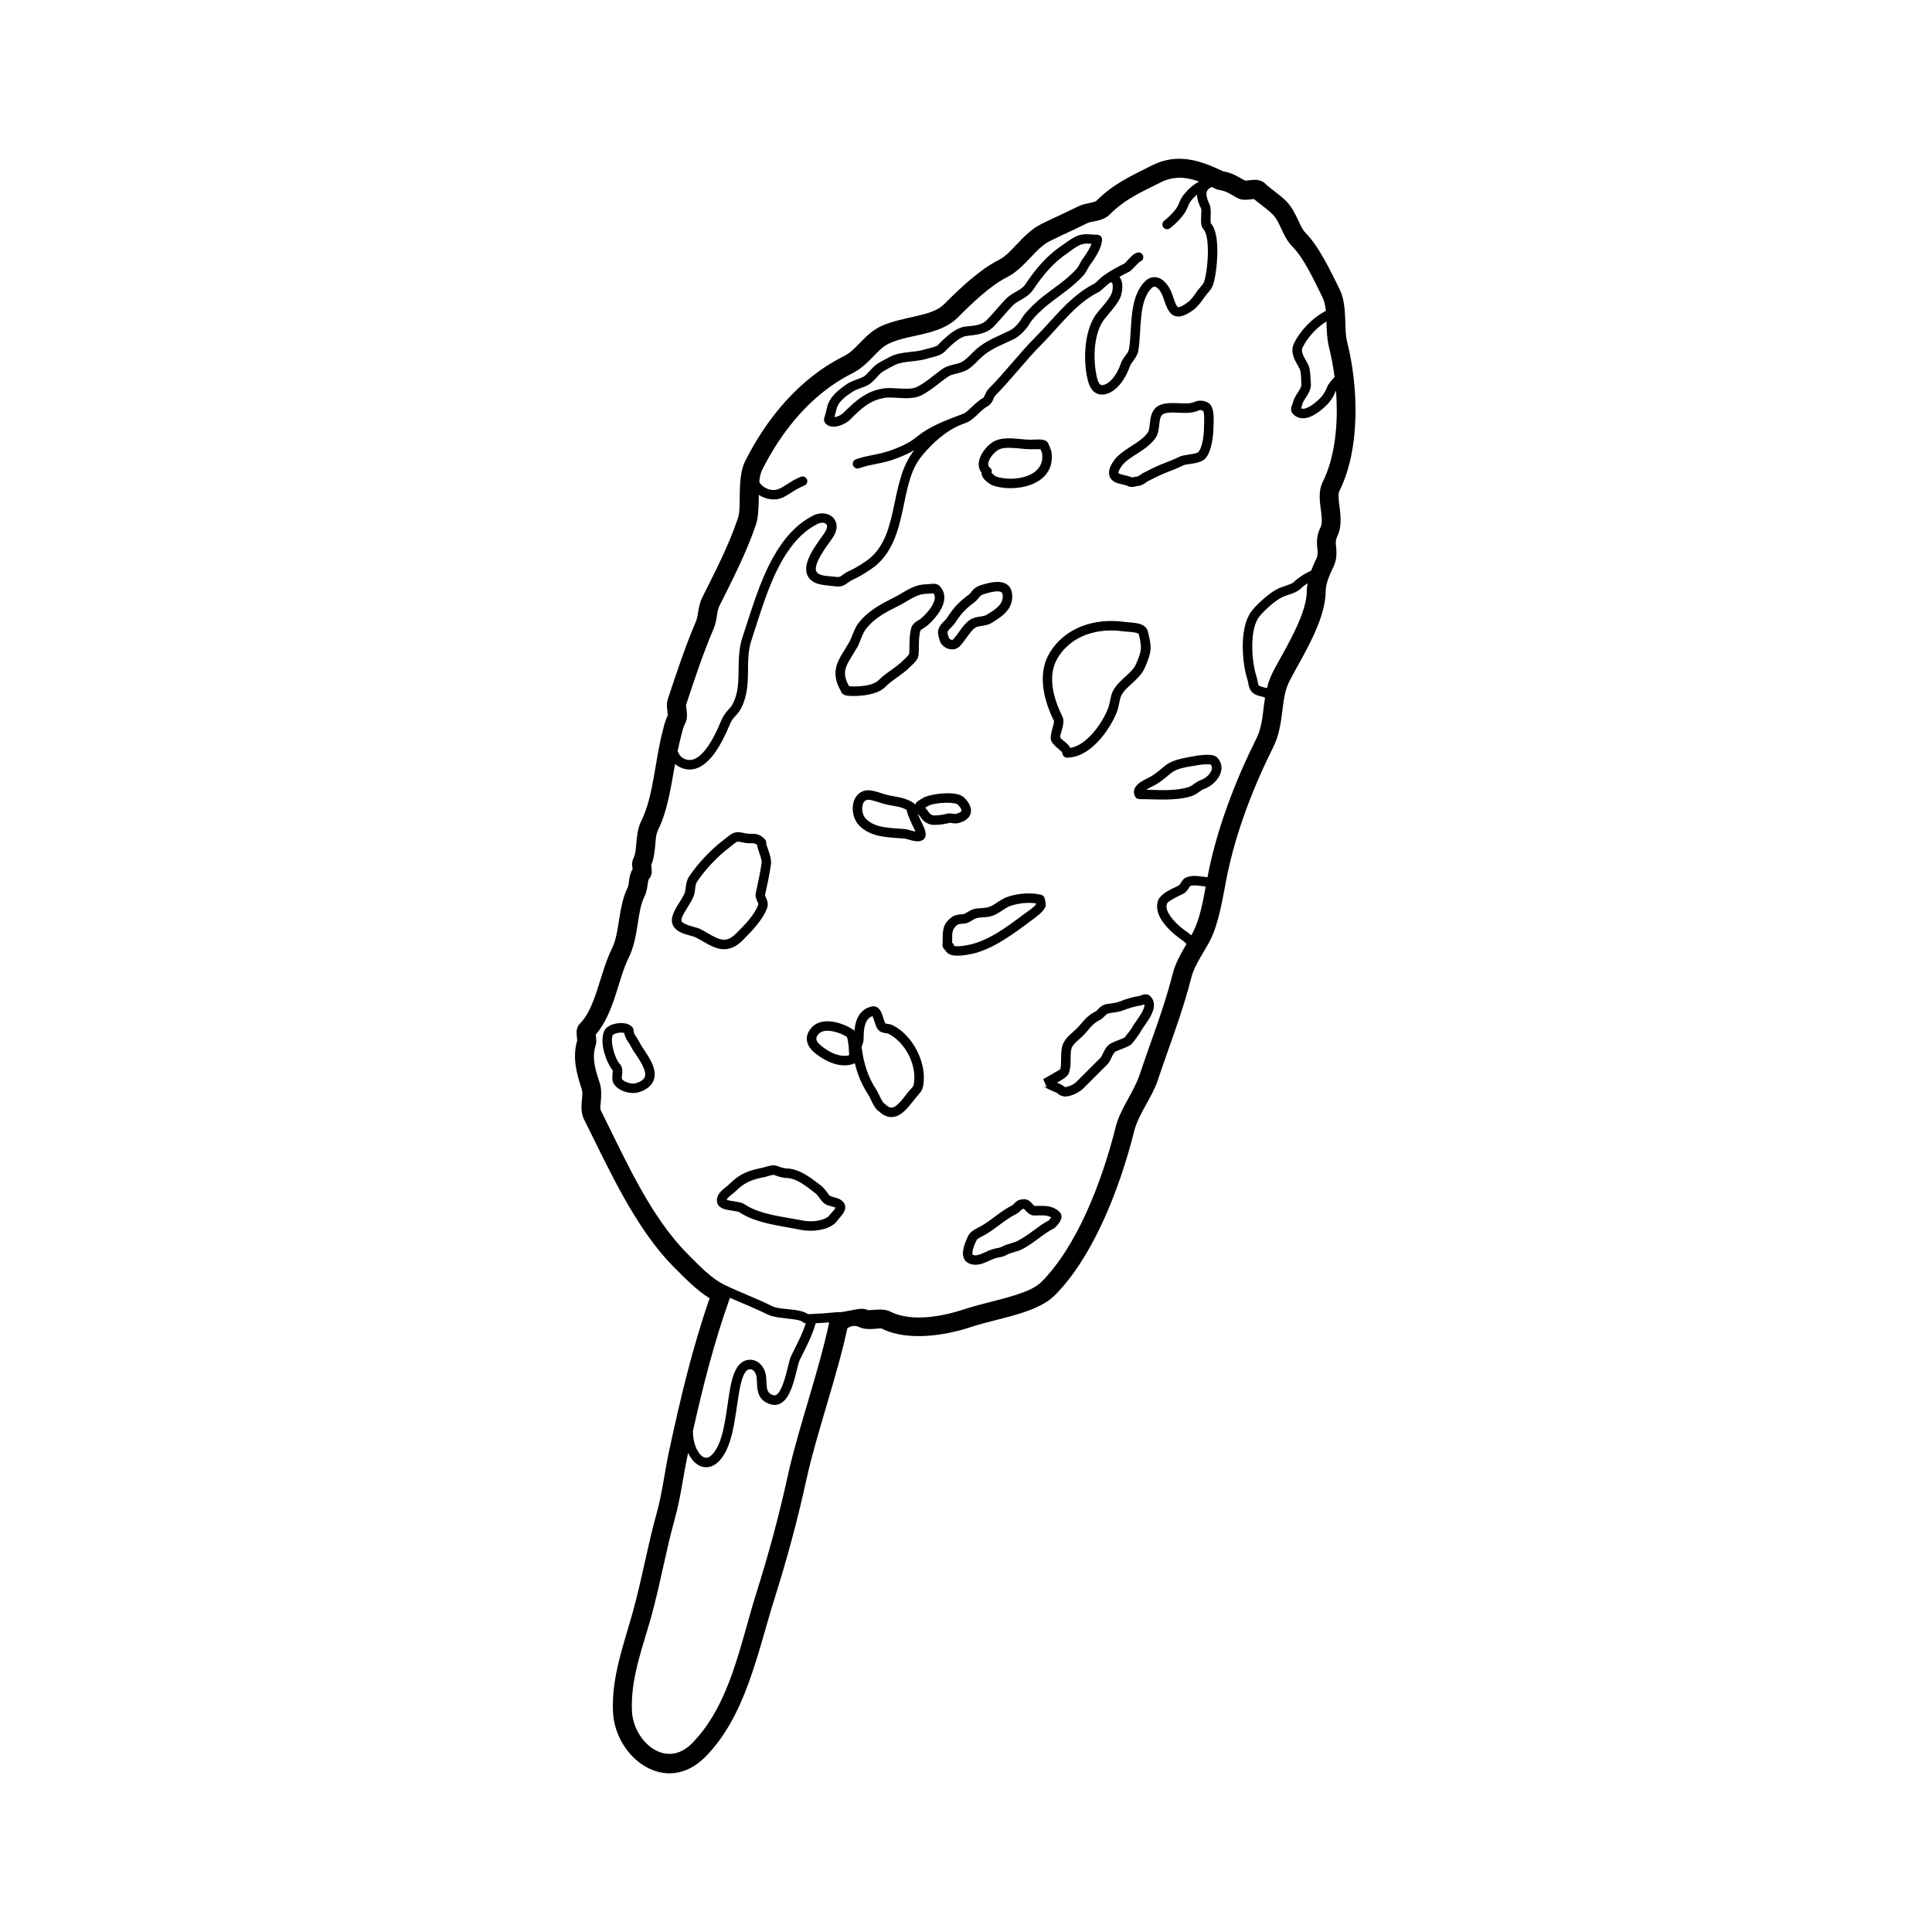 <?xml version="1.0" encoding="UTF-8"?>
<!-- Uploaded to: SVG Repo, www.svgrepo.com, Generator: SVG Repo Mixer Tools -->
<svg fill="#000000" width="800px" height="800px" version="1.1" viewBox="144 144 512 512" xmlns="http://www.w3.org/2000/svg">
 <path d="m319.77 337.15c-2.258 8.281-2.504 17.77-5.836 24.434-0.871 1.742-1.117 3.793-1.301 5.863-0.125 1.426-0.191 2.863-0.789 4.066-0.211 0.422-0.359 1.008-0.328 1.707 0.012 0.266 0.074 0.754 0.133 1.109-0.402 0.66-0.672 1.445-0.832 2.309-0.172 0.883-0.141 1.914-0.539 2.715-1.25 2.492-1.758 5.551-2.254 8.676-0.406 2.602-0.797 5.254-1.93 7.523-1.543 3.078-2.602 7.078-3.883 10.941-1.113 3.356-2.363 6.613-4.527 8.781-0.398 0.398-0.754 1.008-0.863 1.859-0.074 0.613 0.098 2.156 0.152 2.59-1.355 4.453-0.133 8.934 1.148 12.762 0.422 1.27 0.082 2.68 0.004 3.969-0.09 1.535 0.039 2.973 0.656 4.195 6.84 13.688 13.629 28.965 23.988 39.324 3.023 3.027 5.961 6.035 9.285 8.086-4.676 13.512-7.727 26.527-10.758 40.578-1.18 5.481-1.777 11.027-3.289 16.438-2.438 8.715-3.934 17.695-6.367 26.355-2.41 8.57-5.598 17.129-5.195 26.191 0.539 12.137 13.996 22.488 24.453 11.984 10.66-10.707 13.855-27.574 18.223-41.508 3.523-11.23 6.141-20.863 8.68-32.398 2.59-11.75 8.082-27.148 10.766-39.734 0.621-0.332 1.215-0.625 1.754-0.586 0.469 0.039 0.883 0.074 1.176 0.223 1.102 0.551 2.41 0.672 3.769 0.586 0.523-0.035 1.055-0.09 1.57-0.117 0.332-0.016 0.66-0.082 0.926 0.055 6.902 3.445 17.023 1.719 23.348-0.387 4.203-1.402 9.559-2.43 14.082-3.934 3.438-1.145 6.414-2.594 8.328-4.516 9.75-9.742 16.988-27.281 21.043-43.492 1.148-4.602 4.731-8.941 6.219-13.402 2.984-8.957 6.609-18.055 8.938-27.355 0.848-3.391 3.562-6.992 5.031-9.934 2.359-4.719 3.305-11.375 4.398-16.832 2.352-11.758 7.039-23.805 12.324-34.375 1.496-2.992 1.953-6.238 2.359-9.48 0.332-2.672 0.613-5.344 1.824-7.766 1.77-3.535 4.828-8.457 6.992-13.469 1.578-3.641 2.676-7.344 2.676-10.652l0.004-0.039c0.016-1.691 0.992-4.152 1.91-5.992 0.906-1.809 1.004-3.293 0.918-4.734-0.07-1.184-0.453-2.316 0.332-3.879 1.023-2.047 0.871-4.75 0.523-7.43-0.125-0.973-0.262-1.945-0.273-2.84-0.012-0.555 0.004-1.074 0.215-1.5 5.551-11.105 5.078-27.398 2.074-39.418-0.504-2.012-0.457-4.266-0.539-6.469-0.105-2.75-0.398-5.43-1.535-7.703-2.387-4.781-5.43-11.266-8.949-14.785-0.867-0.867-1.395-2.156-2-3.438-0.863-1.828-1.805-3.664-3.184-5.039-1.727-1.734-4.262-3.324-5.648-4.711-0.469-0.469-1.496-0.969-2.891-0.891-0.613 0.031-1.789 0.168-2.258 0.223-2.344-1.215-3.117-1.961-5.926-2.5-5.992-2.867-12.051-4.953-18.781-1.562-5.926 2.984-10.219 4.871-14.848 9.48-0.117 0.039-0.855 0.293-1.309 0.395-1.223 0.266-2.481 0.523-3.289 0.934-3.168 1.582-7.18 3.371-9.945 4.75-2.457 1.23-4.504 3.285-6.465 5.352-1.547 1.629-3.008 3.281-4.777 4.16-4.914 2.457-10.148 7.371-14.488 11.715-1.773 1.777-4.43 2.469-7.176 3.113-3.422 0.805-7.004 1.449-9.895 2.902-2.074 1.031-3.691 2.656-5.324 4.332-1.238 1.273-2.484 2.594-4.188 3.445-12.062 6.031-20.66 16.848-26.199 27.93-1.066 2.137-1.316 5.285-1.371 8.449-0.039 2.465 0.051 4.934-0.5 6.578-2.387 7.168-6.188 14.48-9.375 20.852-0.676 1.359-0.934 2.644-1.145 3.945-0.141 0.867-0.246 1.75-0.645 2.676-2.887 6.742-5.195 13.824-7.426 20.516-0.266 0.805-0.266 1.824-0.109 2.875 0.059 0.395 0.137 1.094 0.156 1.301-0.508 1.062-0.934 2.277-1.219 3.543-0.004 0.031-0.012 0.055-0.016 0.086zm43.957 157.29c-1.043 0.098-1.953 0.172-2.602 0.172-0.191 0-0.543 0.023-0.957 0.055-0.875 3.16-2.383 6.031-4.242 9.777-0.359 0.719-0.68 2.383-1.145 4.18-0.535 2.047-1.234 4.238-2.223 5.672-1.137 1.656-2.637 2.445-4.519 1.809-2.484-0.836-3.148-2.508-3.352-4.383-0.082-0.719-0.074-1.477-0.125-2.195-0.039-0.527-0.098-1.039-0.312-1.473-0.238-0.473-0.621-1.168-1.426-1.188-0.727-0.016-1.184 0.488-1.578 1.215-0.594 1.102-0.977 2.672-1.305 4.465-0.648 3.527-1.047 7.875-1.996 11.621-0.68 2.695-1.656 5.09-3.125 6.758-1.012 1.148-2.086 1.715-3.102 1.863-1.098 0.168-2.172-0.133-3.133-0.84-0.855-0.629-1.629-1.633-2.227-2.902l-0.141 0.648c-1.199 5.582-1.824 11.227-3.367 16.738-2.438 8.715-3.934 17.699-6.367 26.363-2.266 8.062-5.394 16.082-5.012 24.602 0.352 8.051 8.918 15.625 15.855 8.656 10.098-10.141 12.844-26.254 16.984-39.457 3.477-11.078 6.062-20.59 8.57-31.977 2.613-11.871 8.203-27.473 10.848-40.113zm-26.289-6.508c-4.223 11.871-7.117 23.281-9.805 35.32 0.004 2.465 0.68 4.629 1.738 5.961 0.488 0.621 1.047 1.059 1.676 1.098 0.625 0.047 1.25-0.328 1.891-1.055 1.449-1.648 2.262-4.172 2.856-6.922 0.973-4.504 1.32-9.609 2.309-13.059 0.902-3.144 2.465-4.984 4.793-4.926 1.914 0.051 3.039 1.441 3.606 2.57 0.539 1.066 0.574 2.414 0.641 3.754 0.055 1.234 0.105 2.508 1.703 3.047 0.516 0.172 0.926-0.023 1.273-0.387 0.379-0.398 0.691-0.945 0.977-1.566 1.316-2.875 1.918-7.129 2.574-8.445 1.637-3.301 3.008-5.875 3.863-8.625-0.473-0.09-0.797-0.293-0.957-0.457-0.16-0.156-0.43-0.23-0.746-0.316-0.504-0.145-1.113-0.242-1.762-0.324-2.297-0.297-5.062-0.457-6.57-1.215-3.246-1.617-6.664-2.949-10.062-4.453zm127.7-294.38c-0.598 0.246-0.988 0.574-1.211 0.984-0.277 0.516-0.238 1.102-0.117 1.656 0.156 0.742 0.48 1.438 0.742 1.965 0.336 0.676 0.336 2.035 0.273 3.352-0.031 0.578 0.02 1.438 0.031 1.621 0.797 0.875 1.344 2.434 1.582 4.332 0.508 4.019-0.18 9.656-0.953 11.977-0.246 0.742-0.691 1.375-1.203 1.98-0.371 0.441-0.785 0.871-1.102 1.344-0.797 1.195-1.719 2.457-2.887 3.336-2.137 1.602-3.613 1.953-4.629 1.727-0.789-0.18-1.43-0.664-1.953-1.473-0.523-0.812-0.938-2.019-1.422-3.461-0.359-1.082-0.957-2.133-1.703-2.676-0.215-0.156-0.438-0.277-0.676-0.266-0.246 0.016-0.473 0.168-0.719 0.406-1.828 1.828-2.43 4.586-2.746 7.445-0.352 3.199-0.316 6.539-0.797 9.184-0.176 0.953-0.684 1.773-1.246 2.551-0.371 0.508-0.785 0.984-0.961 1.512-0.91 2.727-3.055 6.309-5.984 7.285-1.008 0.332-1.832 0.297-2.508 0.066-1.008-0.352-1.738-1.184-2.223-2.293-0.402-0.926-0.629-2.066-0.801-3.082-0.848-5.066-0.324-12.156 2.852-16.125 1.379-1.727 2.84-3.152 3.75-4.961 0.246-0.492 0.441-1.523 0.348-2.383-0.02-0.18-0.055-0.359-0.117-0.508-0.023-0.07-0.039-0.145-0.102-0.176-0.156-0.074-0.301-0.02-0.449 0.047-0.055 0.031-0.109 0.059-0.168 0.09-0.02 0.016-0.039 0.031-0.066 0.039-0.16 0.105-0.316 0.23-0.473 0.363-0.875 0.746-1.723 1.676-2.473 2.055-6.074 3.039-10.5 9.297-14.809 13.598-4.516 4.516-8.195 9.496-12.535 13.836-0.09 0.09-0.145 0.23-0.211 0.379-0.141 0.309-0.277 0.645-0.438 0.961-0.332 0.637-0.781 1.176-1.406 1.492-1.012 0.504-2.039 1.656-3.09 2.606-0.891 0.805-1.805 1.48-2.68 1.777-0.379 0.137-0.742 0.273-1.094 0.402-4.144 1.676-7.559 4.812-10.461 8.293-3.133 3.758-3.934 9.039-5.039 14.207-1.211 5.664-2.75 11.191-7.231 14.918-1.078 0.902-3.984 2.785-5.914 3.641-0.84 0.371-1.352 0.828-1.84 1.148-0.781 0.52-1.531 0.832-2.719 0.68-1.98-0.246-4.293-0.332-5.594-0.988-2.57-1.285-2.769-3.656-1.742-6.289 1.16-2.961 4.016-6.266 4.637-7.508 0.352-0.699 0.434-1.254 0.156-1.629-0.453-0.598-1.461-0.59-2.359-0.141-4.066 2.031-7.07 5.621-9.453 9.824-3.734 6.566-5.945 14.629-8.07 21.008-0.957 2.863-0.871 5.742-0.91 8.586-0.047 3.16-0.238 6.277-1.754 9.305-0.395 0.789-0.863 1.367-1.355 1.918-0.559 0.629-1.164 1.223-1.637 2.332-0.797 1.859-2.781 6.664-5.578 9.547-2.195 2.254-4.856 3.371-7.82 1.895-0.438-0.223-0.828-0.484-1.18-0.785-1.129 6.262-2.047 12.52-4.465 17.359-0.598 1.195-0.66 2.629-0.785 4.051-0.168 1.867-0.383 3.734-1.066 5.367 0.066 0.508 0.195 1.637 0.125 2.098-0.109 0.691-0.402 1.23-0.781 1.629-0.02 0.059-0.102 0.297-0.133 0.438-0.086 0.383-0.137 0.789-0.195 1.199-0.156 1.047-0.371 2.098-0.82 2.988-1.031 2.066-1.371 4.621-1.777 7.211-0.488 3.113-1.043 6.273-2.402 8.988-1.441 2.887-2.402 6.656-3.606 10.277-1.258 3.805-2.801 7.445-5.117 10.086 0.039 0.367 0.102 0.883 0.121 1.18 0.059 0.707-0.02 1.285-0.141 1.641-1.152 3.457 0.055 6.926 1.047 9.906 0.539 1.629 0.449 3.406 0.309 5.106-0.07 0.875-0.266 1.723 0.074 2.402 6.606 13.211 13.047 28.016 23.043 38.012 3.133 3.133 6.109 6.359 9.719 8.102l0.059 0.031c0.086 0.035 0.168 0.07 0.242 0.117 4.109 1.961 8.328 3.496 12.273 5.473 1.32 0.66 3.754 0.711 5.762 0.969 1.57 0.195 2.922 0.562 3.699 1.129 0.176 0.004 0.559 0.016 0.852 0.004l0.211-0.016c0.805-0.039 1.648-0.125 1.98-0.125 1.109 0 3.027-0.242 5.019-0.395 0.16-0.016 0.316 0.004 0.465 0.051 2.82-0.328 5.656-1.395 7.141-0.656 0.289 0.145 0.637 0.09 0.984 0.074 0.516-0.02 1.043-0.082 1.559-0.109 1.359-0.09 2.656 0.02 3.734 0.559 5.762 2.883 14.211 1.102 19.496-0.66 4.195-1.395 9.559-2.43 14.082-3.934 2.602-0.863 4.914-1.844 6.359-3.293 9.203-9.203 15.891-25.84 19.719-41.156 1.18-4.719 4.801-9.195 6.324-13.77 2.949-8.836 6.535-17.816 8.832-26.988 0.637-2.539 2.172-5.215 3.598-7.684-0.371-0.332-0.719-0.711-1.199-1.031-1.516-1.008-3.91-2.969-5.332-5.148-1.102-1.699-1.605-3.543-1.043-5.234 0.211-0.629 0.734-1.281 1.473-1.848 1.254-0.969 3.176-1.785 4.016-2.203 0.195-0.102 0.312-0.293 0.43-0.465 0.152-0.23 0.289-0.469 0.418-0.672 0.281-0.434 0.605-0.742 0.941-0.91 0.855-0.43 1.867-0.543 2.918-0.492 0.992 0.051 2.031 0.262 2.934 0.336 0.074-0.398 0.152-0.789 0.227-1.18 2.438-12.191 7.281-24.68 12.762-35.645 1.234-2.469 1.527-5.168 1.863-7.844 0.121-0.973 0.242-1.945 0.398-2.902-0.051-0.031-0.105-0.055-0.156-0.082-0.441-0.223-1.184-0.309-1.812-0.52-0.75-0.25-1.375-0.645-1.738-1.188-0.406-0.613-0.578-1.18-0.684-1.742-0.066-0.359-0.098-0.719-0.227-1.109-0.91-2.734-1.551-7.289-1.195-11.359 0.25-2.883 1.027-5.512 2.445-7.215 1.562-1.875 4.629-4.637 6.801-5.688 0.656-0.316 1.602-0.605 2.519-0.934 0.68-0.246 1.355-0.488 1.738-0.871 1.066-1.066 2.731-2.137 4.543-2.984 0.379-1.039 0.82-2.055 1.27-2.953 0.742-1.48 0.332-2.586 0.273-3.777-0.074-1.438 0.035-2.961 0.973-4.836 0.312-0.629 0.312-1.387 0.277-2.176-0.055-1.199-0.266-2.457-0.402-3.672-0.258-2.231-0.203-4.324 0.598-5.926 3.426-6.852 4.242-15.875 3.566-24.383-0.035 0.07-0.066 0.141-0.098 0.215-0.891 2.231-1.965 3.406-3.684 4.84-1.023 0.852-2.551 1.91-4.031 2.207-1.258 0.258-2.504 0.035-3.543-1.008-0.402-0.398-0.559-0.887-0.523-1.438 0.02-0.273 0.098-0.574 0.207-0.875 0.082-0.211 0.188-0.422 0.227-0.613 0.211-1.059 0.887-2.082 1.523-3.09 0.398-0.625 0.82-1.234 0.754-1.914-0.059-0.695 0-3.031-0.402-3.945-0.363-0.812-1.02-1.754-1.445-2.762-0.57-1.336-0.777-2.762-0.066-4.188 1.648-3.289 4.731-6.621 8.402-8.523-0.117-1.289-0.348-2.519-0.891-3.613-2.168-4.332-4.816-10.281-8.004-13.477-1.031-1.027-1.824-2.41-2.543-3.898-0.766-1.586-1.414-3.356-2.641-4.574-1.477-1.48-3.543-2.856-4.973-4.09-0.555 0.059-1.516 0.168-2.023 0.195-0.922 0.051-1.656-0.125-2.086-0.336-2.203-1.102-2.684-1.844-5.254-2.301-0.133-0.02-0.258-0.051-0.383-0.09s-0.246-0.09-0.363-0.152c-0.348-0.168-0.695-0.332-1.043-0.5zm-46.969 270.04c-0.066-0.047-0.242-0.191-0.336-0.293-0.246-0.258-0.484-0.539-0.715-0.762-0.508-0.484-1.062-0.73-1.586-0.73-1.402 0-2.004 0.414-2.508 0.887-0.246 0.238-0.414 0.555-0.863 0.777-3.344 1.672-5.734 4.273-8.941 5.875-0.359 0.18-0.977 0.488-1.508 0.875-0.48 0.352-0.875 0.781-1.098 1.219-0.406 0.812-1.484 3.144-1.426 4.812 0.047 1.125 0.508 2.016 1.477 2.5 1.055 0.523 2.18 0.516 3.309 0.211 1.266-0.336 2.519-1.082 3.527-1.422 1.844-0.613 1.898-0.207 3.535-1.113 0.766-0.43 2.609-0.762 3.773-1.34 2.988-1.496 5.762-4.195 8.438-5.531 0.422-0.211 1.523-1.379 1.891-2.309 0.336-0.863 0.133-1.594-0.289-2.012-1.031-1.031-2.203-1.457-3.465-1.605-1.012-0.121-2.098-0.039-3.215-0.039zm-2.84 0.742c0.152 0.156 0.52 0.543 0.746 0.777 0.594 0.605 1.285 1.004 2.012 1.004 0.863 0 1.699-0.055 2.492-0.016 0.711 0.031 1.387 0.137 1.988 0.523l-0.527 0.727c-2.648 1.352-5.402 4.012-8.359 5.488-1.188 0.598-3.078 0.953-3.871 1.395-0.719 0.398-1.023 0.441-1.441 0.516-0.406 0.07-0.887 0.152-1.668 0.414-0.832 0.277-1.832 0.84-2.867 1.215-0.691 0.246-1.402 0.453-2.047 0.133-0.098-0.051-0.07-0.168-0.082-0.273-0.016-0.16-0.004-0.332 0.02-0.516 0.16-1.211 0.863-2.606 1.133-3.144 0.09-0.18 0.316-0.309 0.52-0.441 0.359-0.23 0.73-0.414 0.961-0.527 3.203-1.602 5.598-4.203 8.941-5.875 0.504-0.25 0.84-0.551 1.125-0.84 0.23-0.242 0.371-0.5 0.918-0.551zm-63.047-10.699c-1.285-0.191-1.684-0.422-2.508-0.699-0.379-0.125-0.863-0.152-1.387-0.07-0.73 0.105-1.586 0.441-2.066 0.539-3.981 0.797-6.211 1.566-9.074 4.434-0.621 0.621-1.742 1.324-2.422 2.152-0.73 0.883-1.055 1.879-0.691 2.969 0.195 0.59 0.871 1.195 1.953 1.5 0.84 0.238 1.977 0.371 2.871 0.523 0.316 0.055 0.754 0.172 0.82 0.188 4.644 3.074 10.793 3.613 16.5 4.758 1.809 0.363 4.246 0.316 6.242-0.281 1.512-0.449 2.769-1.23 3.481-2.297 0.266-0.398 1.473-1.551 1.828-2.551 0.316-0.883 0.203-1.703-0.453-2.363-0.488-0.488-1.031-0.766-1.617-0.957-0.551-0.18-1.16-0.246-1.773-0.555-0.262-0.133-0.488-0.535-0.777-0.918-0.5-0.664-1.039-1.359-1.586-1.773-2.394-1.793-5.582-4.551-9.344-4.594zm-3.269 1.699c0.961 0.328 1.43 0.586 2.996 0.812 0.055 0.004 0.117 0.012 0.176 0.012 1.527 0 2.918 0.605 4.172 1.367 1.414 0.852 2.672 1.91 3.758 2.727 0.484 0.363 0.918 1.062 1.352 1.617 0.469 0.609 0.961 1.094 1.395 1.309 0.535 0.273 1.062 0.414 1.57 0.543 0.336 0.086 0.676 0.141 0.969 0.336-0.059 0.109-0.141 0.266-0.211 0.367-0.469 0.656-1.102 1.258-1.281 1.527-0.418 0.629-1.215 1.012-2.106 1.285-1.613 0.48-3.57 0.516-5.027 0.223-5.402-1.082-11.25-1.484-15.637-4.414-0.238-0.156-0.625-0.312-1.129-0.422-0.727-0.16-1.797-0.277-2.711-0.465-0.246-0.051-0.555-0.145-0.754-0.215 0.012-0.035 0.031-0.07 0.051-0.105 0.109-0.188 0.266-0.359 0.438-0.523 0.648-0.637 1.496-1.188 1.996-1.691 2.453-2.449 4.383-3.059 7.789-3.738 0.352-0.07 0.902-0.266 1.461-0.418 0.246-0.066 0.68-0.117 0.734-0.125zm3.269-1.699h-0.023zm18.141-36.422c-0.137-0.176-0.281-0.309-0.422-0.402-1.516-1.012-4.125-2.102-6.5-2.16-1.828-0.047-3.508 0.5-4.637 1.91-0.902 1.129-1.184 2.254-0.992 3.344 0.176 1.008 0.789 2.031 1.918 2.996 1.598 1.367 3.848 2.727 6.152 3.223 1.559 0.336 3.141 0.289 4.602-0.344 0.73 3.043 1.875 5.789 3.582 8.352 0.422 0.637 1.02 2.195 1.676 3.203 0.363 0.559 0.777 0.973 1.176 1.215 1.031 0.984 2.023 1.395 2.941 1.473 1.004 0.082 1.961-0.238 2.863-0.855 1.387-0.945 2.656-2.684 3.848-4.176 1.02-1.273 1.754-1.648 2.047-3.391 1.008-6.039-2.84-13.27-8.086-15.895-0.328-0.16-0.742-0.266-1.168-0.344-0.277-0.047-0.574-0.055-0.789-0.133-0.059-0.121-0.273-0.57-0.371-0.891-0.266-0.816-0.516-1.719-0.863-2.344-0.59-1.039-1.422-1.516-2.527-1.238-2.121 0.527-3.293 1.969-3.91 3.758-0.293 0.848-0.449 1.773-0.535 2.695zm4.777-3.926c0.102 0.215 0.273 0.586 0.359 0.863 0.266 0.84 0.523 1.75 0.875 2.336 0.273 0.453 0.613 0.777 0.988 0.961 0.301 0.156 0.707 0.258 1.133 0.328 0.316 0.051 0.664 0.059 0.906 0.188 4.367 2.18 7.566 8.195 6.731 13.227-0.117 0.695-0.398 0.984-0.746 1.352-0.238 0.25-0.504 0.523-0.785 0.875-0.852 1.066-1.727 2.293-2.684 3.176-0.598 0.555-1.195 1.004-1.895 0.922-0.469-0.055-0.938-0.352-1.461-0.875-0.109-0.109-0.238-0.195-0.379-0.262-0.051-0.059-0.387-0.488-0.562-0.801-0.57-1.008-1.082-2.273-1.457-2.832-2.203-3.301-3.352-6.949-3.883-11.211-0.035-0.258 0.141-0.5 0.242-0.766 0.156-0.441 0.277-0.902 0.277-1.375 0-1.289 0.047-2.785 0.48-4.051 0.316-0.91 0.863-1.699 1.863-2.051zm59.297-1.34c-2.816 1.441-3.148 2.609-5.301 4.762-0.59 0.59-1.273 1.125-1.883 1.723-0.75 0.734-1.391 1.566-1.738 2.606-0.336 1.008-0.359 2.402-0.371 3.777-0.016 0.973 0.004 1.934-0.281 2.602-0.25 0.145-3.41 2.012-3.953 2.281-0.086 0.039-0.137 0.066-0.145 0.07-0.242 0.125-0.332 0.258-0.352 0.277l0.938 2.098-0.887-0.367c0.469 0.473 1.41 0.934 2.359 1.336 0.598 0.258 1.215 0.453 1.473 0.711 0.594 0.594 1.449 0.836 2.422 0.734 1.582-0.168 3.531-1.336 4.211-2.016 2.102-2.102 4.328-4.324 6.383-6.383 0.43-0.422 0.762-0.992 1.062-1.605 0.297-0.598 0.539-1.27 0.984-1.715 0.195-0.195 0.629-0.348 1.102-0.539 1.082-0.438 2.363-0.891 3.047-1.352 0.09-0.059 0.312-0.258 0.578-0.574 0.648-0.781 1.93-2.539 2.144-2.973 0.551-1.098 2.203-3.019 2.992-4.82 0.754-1.723 0.77-3.367-0.418-4.551-0.402-0.406-0.891-0.559-1.449-0.52-0.266 0.02-0.562 0.102-0.867 0.211-0.195 0.074-0.387 0.18-0.57 0.207-2.106 0.352-3.488 0.805-5.598 1.598-1.082 0.406-2.684 0.383-3.789 0.75-0.289 0.098-0.629 0.297-0.961 0.574-0.395 0.328-0.969 0.934-1.129 1.098zm-128.1 15.719c-0.012 0.16-0.039 0.789-0.082 1.164-0.09 0.805-0.055 1.586 0.238 2.172 0.402 0.812 1.238 1.535 2.297 2.016 1.438 0.648 3.246 0.836 4.57 0.398 2.203-0.734 3.305-1.863 3.785-3.074 0.488-1.223 0.348-2.625-0.195-4.035-0.852-2.223-2.746-4.516-3.449-5.93-0.316-0.629-0.684-1.152-1.012-1.664-0.328-0.504-0.641-0.973-0.641-1.633 0-0.258-0.074-0.508-0.227-0.719-0.316-0.453-0.82-0.812-1.48-1.02-0.691-0.223-1.582-0.273-2.457-0.168-0.863 0.105-1.707 0.367-2.336 0.727-0.578 0.332-0.996 0.762-1.223 1.211-0.598 1.203-0.648 2.949-0.309 4.727 0.465 2.402 1.617 4.836 2.527 5.828zm140.87-17.516c0.031 0.125 0.031 0.258 0.016 0.395-0.039 0.328-0.156 0.672-0.309 1.023-0.777 1.762-2.41 3.633-2.941 4.707-0.191 0.383-1.773 2.398-1.961 2.637-0.598 0.367-1.633 0.699-2.504 1.055-0.855 0.348-1.586 0.734-1.941 1.094-0.543 0.539-0.934 1.281-1.289 2.023-0.23 0.484-0.434 0.973-0.754 1.293-2.062 2.062-4.281 4.289-6.387 6.387-0.379 0.379-1.375 0.984-2.301 1.215-0.195 0.055-0.395 0.086-0.57 0.086-0.074 0-0.152 0.023-0.195-0.023-0.344-0.336-1.023-0.707-1.805-1.043l-0.211-0.09c0.551-0.301 1.117-0.629 1.582-0.934 0.762-0.492 1.273-1.02 1.438-1.328 0.387-0.781 0.535-1.863 0.574-3.031 0.039-1.324-0.07-2.785 0.258-3.773 0.215-0.648 0.645-1.145 1.113-1.602 0.613-0.605 1.309-1.145 1.906-1.738 1.945-1.945 2.16-3.055 4.781-4.363 0.137-0.066 0.492-0.367 0.887-0.781 0.227-0.23 0.715-0.645 0.77-0.695 1.125-0.363 2.746-0.359 3.84-0.77 1.941-0.727 3.199-1.145 5.129-1.465 0.223-0.039 0.605-0.168 0.883-0.266zm-137.83 7.602c0.105 0.719 0.383 1.34 0.75 1.941 0.336 0.562 0.766 1.113 1.113 1.812 0.68 1.359 2.535 3.559 3.356 5.703 0.297 0.777 0.48 1.531 0.211 2.207-0.273 0.684-0.996 1.195-2.242 1.613-0.797 0.262-1.875 0.086-2.734-0.301-0.473-0.215-0.902-0.484-1.082-0.848-0.059-0.121-0.023-0.277-0.016-0.438 0.02-0.387 0.09-0.801 0.121-1.184 0.07-0.941-0.121-1.754-0.641-2.266-0.711-0.715-1.559-2.707-1.93-4.629-0.227-1.168-0.309-2.328 0.09-3.117 0.055-0.117 0.223-0.156 0.383-0.23 0.359-0.168 0.789-0.277 1.23-0.332 0.43-0.051 0.863-0.051 1.23 0.023 0.051 0.012 0.105 0.031 0.16 0.051zm59 1.047c0.051 0.152 0.172 0.516 0.223 0.797 0.246 1.234 0.348 2.961 0.383 4.051-1.117 0.316-2.324 0.152-3.473-0.238-1.566-0.523-3.031-1.477-4.137-2.422-0.594-0.504-0.988-0.992-1.082-1.516-0.074-0.449 0.117-0.883 0.48-1.336 0.625-0.781 1.594-0.992 2.606-0.969 1.809 0.047 3.785 0.863 5.004 1.633zm26.102-22.965c0.277 0.609 0.836 1.027 1.621 1.258 1.445 0.422 4.016-0.02 5.059-0.227 5.707-1.137 11.316-5.332 16.086-8.914 1.164-0.871 3.008-2.137 3.691-3.508 0.059-0.121 0.168-0.418 0.137-0.836-0.031-0.449-0.227-1.391-0.309-1.621-0.23-0.695-0.781-0.832-0.906-0.863-2.727-0.68-6.191-0.359-8.879 0.539-1.078 0.359-2 0.984-2.938 1.598-0.719 0.484-1.449 0.961-2.332 1.184-1.219 0.309-2.707 0.133-3.926 0.539-0.492 0.168-1.027 0.48-1.547 0.789-0.312 0.191-0.605 0.387-0.883 0.453-0.297 0.066-0.906 0.082-1.473 0.172-0.605 0.098-1.164 0.277-1.531 0.535-2.609 1.812-2.586 3.586-2.586 6.398 0 0.387-0.082 0.805-0.055 1.129 0.035 0.48 0.211 0.863 0.5 1.148 0.074 0.082 0.168 0.156 0.262 0.223zm-47.48-28.555c0-0.332-0.137-0.648-0.371-0.887-1.184-1.184-2.023-1.379-2.984-1.422-0.625-0.023-1.336 0.09-2.453-0.191-0.848-0.211-1.457-0.273-1.961-0.23-0.695 0.059-1.23 0.293-1.844 0.734-0.418 0.293-0.891 0.715-1.602 1.246-3.223 2.422-6.832 6.168-9.23 9.758-0.516 0.77-0.719 1.668-0.848 2.578-0.086 0.621-0.109 1.246-0.309 1.762-0.406 1.094-1.445 2.508-2.223 3.859-0.648 1.137-1.125 2.246-1.176 3.148-0.098 1.582 0.816 2.672 2.195 3.387 1.375 0.719 3.301 0.988 4.117 1.395 1.531 0.766 2.957 1.742 4.375 2.379 1.273 0.57 2.555 0.883 3.879 0.707 1.316-0.176 2.707-0.82 4.18-2.297 2.262-2.262 5.16-5.215 6.41-8.344 0.395-0.984 0.273-1.742 0.004-2.445-0.105-0.277-0.242-0.539-0.359-0.812-0.066-0.156-0.141-0.312-0.098-0.516 0.605-2.715 1.16-5.281 1.551-8.016 0.141-1.008-0.188-2.289-0.605-3.508-0.297-0.875-0.66-1.703-0.66-2.293zm71.496 16.141 0.031 0.172c-0.629 0.941-1.965 1.727-2.793 2.348-4.484 3.367-9.707 7.387-15.07 8.457-0.492 0.098-1.395 0.277-2.309 0.348-0.418 0.031-0.84 0.039-1.215-0.004-0.109-0.016-0.258-0.055-0.359-0.082-0.055-0.344-0.246-0.637-0.52-0.828 0.016-0.172 0.023-0.363 0.023-0.5 0-1.867-0.23-3.125 1.508-4.332 0.168-0.117 0.465-0.117 0.742-0.152 0.551-0.066 1.082-0.102 1.367-0.16 0.422-0.098 0.887-0.312 1.355-0.586 0.441-0.262 0.902-0.586 1.324-0.73 1.164-0.387 2.578-0.191 3.738-0.484 1.176-0.293 2.156-0.891 3.113-1.527 0.75-0.492 1.48-1.023 2.344-1.309 2.019-0.672 4.559-0.988 6.715-0.637zm-73.953-15.527c0.125 0.715 0.43 1.594 0.734 2.488 0.277 0.82 0.59 1.664 0.492 2.336-0.383 2.676-0.926 5.176-1.516 7.824-0.191 0.855 0.012 1.543 0.309 2.203 0.156 0.352 0.469 0.672 0.262 1.18-1.129 2.828-3.809 5.457-5.848 7.496-0.977 0.977-1.863 1.465-2.734 1.582-0.863 0.117-1.684-0.133-2.516-0.504-1.391-0.625-2.781-1.582-4.281-2.332-0.695-0.352-2.188-0.613-3.481-1.113-0.387-0.145-0.75-0.316-1.043-0.539-0.238-0.18-0.418-0.402-0.398-0.727 0.047-0.777 0.645-1.734 1.25-2.727 0.77-1.258 1.613-2.535 1.988-3.547 0.215-0.57 0.312-1.223 0.395-1.898 0.082-0.664 0.121-1.367 0.5-1.93 2.242-3.367 5.621-6.879 8.645-9.145 0.57-0.422 0.984-0.777 1.34-1.055 0.297-0.227 0.492-0.402 0.805-0.43 0.293-0.023 0.641 0.039 1.137 0.16 1.117 0.281 1.914 0.266 2.59 0.262 0.488 0 0.863 0.012 1.367 0.406h0.004zm118.93 11.055c-0.648-0.074-1.344-0.188-2.039-0.258-0.75-0.074-1.5-0.125-2.121 0.141-0.082 0.133-0.348 0.555-0.527 0.828-0.344 0.504-0.777 0.973-1.367 1.266-0.656 0.328-2.035 0.906-3.141 1.621-0.488 0.316-0.957 0.598-1.078 0.973-0.336 1.004 0.105 2.062 0.762 3.066 1.223 1.879 3.309 3.551 4.613 4.422 0.414 0.277 0.75 0.586 1.078 0.887 0.191-0.352 0.371-0.699 0.543-1.039 1.672-3.344 2.519-7.766 3.273-11.91zm-76.316-19.305c0.031 0.035 0.066 0.066 0.102 0.102 0.453 0.453 0.625 0.801 0.852 1.113 0.352 0.48 0.77 0.922 1.773 1.422 0.398 0.203 1.059 0.324 1.828 0.324 1.391 0 3.199-0.332 3.734-0.508 0.297-0.102 0.641 0.023 0.984 0.07 0.516 0.059 1.02 0.07 1.477-0.039 2.242-0.562 3.176-1.719 3.34-2.902 0.156-1.102-0.398-2.481-1.734-3.809-0.359-0.363-0.898-0.664-1.594-0.863-0.77-0.223-1.762-0.328-2.828-0.332-2.621-0.012-5.637 0.637-6.621 1.289-0.625 0.414-1.273 0.73-1.617 1.094-0.18 0.195-0.324 0.406-0.406 0.637-0.098-0.18-0.238-0.332-0.406-0.449-2-1.336-4.039-1.523-6.328-1.977-1.43-0.289-3.059-0.973-4.602-1.281-1.457-0.293-2.59 0.035-3.43 0.672-0.816 0.621-1.371 1.57-1.617 2.68-0.441 1.984 0.152 4.465 1.613 5.93 1.629 1.629 3.648 2.414 5.844 2.82 1.98 0.367 4.106 0.418 6.172 0.605 0.438 0.039 1.941 0.594 3.027 0.699 0.934 0.09 1.672-0.16 2.066-0.555 0.293-0.293 0.516-0.805 0.473-1.449-0.047-0.664-0.379-1.559-0.492-1.789-0.301-0.605-1.059-2.133-1.605-3.5zm-0.609 4.727c-1.047-0.191-2.242-0.605-2.629-0.641-1.984-0.18-4.035-0.223-5.941-0.574-1.691-0.312-3.266-0.871-4.519-2.125-0.887-0.887-1.203-2.398-0.938-3.602 0.109-0.492 0.316-0.938 0.68-1.215 0.344-0.262 0.82-0.328 1.414-0.211 1.543 0.309 3.168 0.992 4.602 1.281 1.773 0.352 3.394 0.449 4.957 1.316l0.379 1.285c0.574 1.598 1.586 3.648 1.961 4.387 0.004 0.02 0.02 0.055 0.035 0.102zm2.586-6.309c0.238-0.141 0.52-0.312 0.734-0.457 0.77-0.516 3.16-0.871 5.215-0.867 0.68 0.004 1.328 0.051 1.875 0.168 0.328 0.07 0.613 0.133 0.77 0.289 0.383 0.383 0.684 0.754 0.871 1.117 0.102 0.203 0.176 0.383 0.152 0.559-0.023 0.156-0.168 0.262-0.348 0.379-0.277 0.176-0.648 0.316-1.109 0.43-0.344 0.086-0.734-0.039-1.113-0.082-0.539-0.059-1.062-0.047-1.535 0.109-0.359 0.121-1.457 0.309-2.453 0.363-0.488 0.023-0.945 0.074-1.18-0.039-0.746-0.371-0.883-0.68-1.16-1.078-0.18-0.262-0.398-0.555-0.719-0.887zm55.617-2.988c0.211 0.43 0.648 0.699 1.129 0.699 4.238 0 9.684 0.586 13.934-0.832 0.637-0.211 1.305-0.645 1.934-1.082 0.418-0.293 0.797-0.594 1.129-0.707 2.012-0.672 3.894-2.402 4.523-4.238 0.492-1.449 0.309-2.961-0.969-4.238-0.301-0.301-1.004-0.594-1.934-0.645-1.32-0.066-3.25 0.191-3.797 0.301-2.586 0.516-5.824 0.852-7.949 2.551-1.496 1.199-2.371 2.07-3.926 2.957-0.77 0.438-2.328 1.078-3.254 1.906-1.039 0.934-1.457 2.055-0.82 3.324zm20.031-8.465c0.5 0.613 0.371 1.355-0.004 2.004-0.555 0.961-1.605 1.785-2.695 2.144-0.43 0.145-0.934 0.449-1.457 0.812-0.52 0.359-1.074 0.801-1.605 0.977-3.414 1.137-7.656 0.848-11.309 0.734 0.812-0.535 1.82-0.941 2.367-1.254 1.672-0.957 2.637-1.883 4.254-3.176 1.824-1.461 4.648-1.605 6.867-2.051 0.359-0.07 1.414-0.215 2.394-0.25 0.406-0.016 0.977 0.031 1.195 0.055zm-3.066-154.49c-3.246-1.176-6.574-1.602-10.172 0.211-5.414 2.727-9.383 4.375-13.617 8.609-0.684 0.684-1.785 1.203-3.059 1.527-0.977 0.25-2.117 0.336-2.785 0.676-3.164 1.582-7.18 3.375-9.945 4.758-1.945 0.973-3.508 2.672-5.062 4.309-1.969 2.074-3.926 4.074-6.176 5.203-4.484 2.242-9.211 6.801-13.18 10.766-1.965 1.965-4.629 3.129-7.578 3.945-3.598 1.004-7.656 1.441-10.801 3.012-1.566 0.781-2.731 2.07-3.965 3.34-1.621 1.668-3.316 3.324-5.547 4.445-11.059 5.527-18.867 15.512-23.945 25.676-0.434 0.867-0.629 1.965-0.727 3.164 1.039 1.664 3.16 2.492 4.906 1.91 1.703-0.57 3.387-2.238 6.098-3.324 0.645-0.258 1.379 0.055 1.637 0.699 0.262 0.645-0.051 1.379-0.695 1.637-2.769 1.113-4.504 2.797-6.242 3.375-1.891 0.629-4.082 0.238-5.82-0.906-0.051 2.941-0.098 5.848-0.75 7.812-2.465 7.391-6.363 14.941-9.648 21.512-0.539 1.082-0.613 2.109-0.785 3.152-0.176 1.039-0.406 2.09-0.883 3.199-2.816 6.574-5.062 13.492-7.238 20.02l0.203 1.648c0.152 1.164 0.051 2.258-0.371 3.109-0.379 0.75-0.684 1.633-0.898 2.543-0.016 0.082-0.031 0.16-0.055 0.242-0.418 1.527-0.77 3.094-1.094 4.676 0.312 0.84 0.832 1.547 1.652 1.961 1.867 0.934 3.496 0.023 4.883-1.402 2.57-2.641 4.336-7.074 5.066-8.781 0.52-1.211 1.137-1.965 1.754-2.656 0.465-0.523 0.938-0.992 1.305-1.734 1.336-2.672 1.445-5.426 1.484-8.211 0.047-3.098 0-6.231 1.039-9.352 2.176-6.516 4.465-14.742 8.273-21.453 2.641-4.656 6.016-8.578 10.52-10.832 2.109-1.059 4.438-0.535 5.496 0.887 0.727 0.973 0.996 2.43 0.082 4.262-0.598 1.203-3.41 4.41-4.539 7.297-0.5 1.273-0.727 2.5 0.52 3.117 1.113 0.555 3.094 0.527 4.781 0.742 0.594 0.074 0.906-0.195 1.316-0.484 0.504-0.363 1.078-0.777 1.91-1.148 1.738-0.77 4.352-2.465 5.324-3.273 4.035-3.359 5.289-8.41 6.379-13.508 1.184-5.543 2.172-11.148 5.481-15.195-1.059 0.637-2.473 1.324-4.68 2.168-3.981 1.516-6.027 1.305-9.969 2.621-0.66 0.223-1.375-0.137-1.598-0.797-0.215-0.66 0.141-1.371 0.797-1.594 3.906-1.301 5.934-1.082 9.875-2.586 4.316-1.648 5.309-2.66 6.918-3.875 1.633-1.238 3.848-2.684 10.242-5.074 0.387-0.156 0.777-0.301 1.176-0.434 0.785-0.262 1.559-1.023 2.359-1.773 1.043-0.984 2.098-1.98 3.098-2.484 0.125-0.059 0.18-0.191 0.25-0.316 0.109-0.191 0.203-0.406 0.293-0.613 0.246-0.559 0.516-1.078 0.855-1.426 4.336-4.332 8.027-9.316 12.539-13.836 4.473-4.473 9.141-10.906 15.457-14.066 0.316-0.16 0.641-0.484 0.988-0.816 0.5-0.473 1.023-0.984 1.562-1.355 0.059-0.047 0.121-0.082 0.18-0.121 1.566-1.168 3.836-2.344 5.414-3.133 0.105-0.121 1.301-1.422 1.949-2.031 0.648-0.605 1.316-0.875 1.707-0.875 0.695 0 1.258 0.562 1.258 1.258 0 0.594-0.406 1.09-0.957 1.223-0.168 0.16-0.973 0.938-1.426 1.43-0.551 0.598-1.066 1.078-1.352 1.215-0.742 0.371-1.652 0.836-2.57 1.344 0.387 0.504 0.629 1.168 0.715 1.918 0.156 1.371-0.207 3.008-0.598 3.789-0.984 1.965-2.535 3.535-4.031 5.41-2.781 3.477-3.078 9.703-2.336 14.137 0.137 0.828 0.301 1.75 0.629 2.5 0.176 0.406 0.367 0.785 0.734 0.91 0.242 0.086 0.527 0.047 0.887-0.074 0.828-0.273 1.535-0.871 2.152-1.586 1.047-1.219 1.805-2.797 2.238-4.102 0.211-0.629 0.609-1.23 1.047-1.832 0.43-0.578 0.938-1.152 1.074-1.883 0.57-3.133 0.398-7.273 1.047-10.957 0.48-2.727 1.395-5.203 3.188-6.996 0.785-0.785 1.605-1.109 2.387-1.145 0.789-0.035 1.566 0.227 2.277 0.746 1.109 0.812 2.074 2.309 2.609 3.914 0.344 1.027 0.625 1.918 0.973 2.59 0.172 0.328 0.289 0.621 0.562 0.68 0.195 0.047 0.422-0.031 0.715-0.145 0.508-0.211 1.113-0.59 1.848-1.137 0.945-0.711 1.656-1.754 2.301-2.715 0.367-0.555 0.84-1.059 1.273-1.57 0.301-0.359 0.594-0.719 0.742-1.152 0.598-1.805 1.125-5.828 0.977-9.246-0.059-1.305-0.211-2.519-0.52-3.473-0.156-0.473-0.332-0.871-0.59-1.129-0.387-0.387-0.66-1.133-0.691-2.102-0.02-0.797 0.082-1.797 0.086-2.641 0-0.316 0.023-0.598-0.059-0.77-0.418-0.84-0.922-2.016-1.059-3.199-0.02-0.18-0.035-0.359-0.035-0.539-0.543 0.469-1.059 1.008-1.578 1.637-0.336 0.406-0.523 0.855-0.715 1.305-0.266 0.629-0.527 1.266-0.938 1.879-1.082 1.621-2.348 2.852-3.891 4.086-0.543 0.434-1.336 0.344-1.773-0.195-0.434-0.543-0.344-1.34 0.203-1.773 1.324-1.062 2.43-2.109 3.367-3.516 0.316-0.473 0.504-0.977 0.715-1.465 0.281-0.664 0.59-1.316 1.09-1.914 1.273-1.559 2.535-2.672 4.074-3.477zm-38.449 142.97c0 0.055-0.004 0.238-0.023 0.352-0.055 0.379-0.176 0.812-0.301 1.25-0.336 1.195-0.656 2.438-0.523 3.215 0.121 0.715 0.754 1.492 1.602 2.195 0.395 0.332 0.828 0.66 1.16 1.02 0.133 0.141 0.289 0.246 0.289 0.406 0 0.699 0.562 1.258 1.258 1.258 2.43 0 4.781-1.164 6.836-2.949 2.875-2.492 5.18-6.188 6.34-9.078 0.316-0.797 0.488-1.676 0.664-2.551 0.137-0.684 0.273-1.367 0.57-1.953 0.594-1.184 1.734-2.16 2.836-3.168 1.352-1.246 2.66-2.523 3.32-4.039 1.934-4.418 1.91-5.465 0.836-9.754-0.207-0.812-0.832-1.441-1.777-1.82-1.305-0.516-3.391-0.516-4.375-0.656-7.621-1.09-15.707 1.27-19.906 8.262-3.309 5.523-1.5 12.582 1.199 18.008zm22.43-23.121c0.875 3.523 0.887 4.402-0.715 8.066-0.527 1.219-1.633 2.203-2.715 3.195-1.34 1.23-2.664 2.465-3.387 3.898-0.707 1.406-0.727 3.211-1.32 4.695-1.031 2.586-3.082 5.883-5.648 8.113-1.324 1.148-2.781 2.016-4.312 2.262-0.25-0.441-0.621-0.867-1.055-1.258-0.418-0.371-0.898-0.734-1.285-1.09-0.141-0.133-0.324-0.352-0.367-0.402-0.023-0.25 0.066-0.574 0.152-0.926 0.141-0.57 0.336-1.18 0.484-1.754 0.293-1.129 0.316-2.144 0.02-2.742-2.352-4.711-4.203-10.844-1.32-15.648 3.652-6.086 10.75-8.012 17.387-7.062 0.754 0.109 2.254 0.09 3.402 0.379 0.168 0.047 0.328 0.09 0.469 0.156 0.07 0.031 0.168 0.09 0.211 0.121zm-78.934 15.125c0.102 0.438 0.379 0.781 0.84 1.023 0.441 0.23 1.324 0.328 2.414 0.328 2.691 0 6.566-0.422 8.555-2.414 2.125-2.125 4.414-3.133 6.641-5.367 0.418-0.414 1.176-1.09 1.621-1.738 0.312-0.457 0.492-0.926 0.527-1.344 0.203-2.41-0.09-4.156 0.48-6.438 0.023-0.102 0.109-0.156 0.188-0.223 0.145-0.121 0.316-0.227 0.488-0.336 0.43-0.266 0.875-0.527 1.23-0.84 1.176-1.027 3.238-3.176 4.055-5.375 0.672-1.805 0.586-3.637-0.926-5.148-0.215-0.215-0.57-0.418-1.062-0.488-0.672-0.098-1.918 0.121-2.383 0.121-1.734 0-3.273 0.562-4.734 1.328-1.273 0.664-2.488 1.492-3.742 2.121-3.672 1.832-7.117 3.648-9.645 7.012-0.984 1.309-1.516 3.461-2.383 4.984-0.727 1.27-1.477 2.379-2.086 3.441-0.816 1.422-1.391 2.793-1.48 4.301-0.086 1.473 0.273 3.094 1.406 5.055zm123.7-28.512c-0.707 0.441-1.324 0.918-1.797 1.395-0.5 0.492-1.258 0.91-2.117 1.25-0.984 0.387-2.102 0.684-2.82 1.031-1.914 0.934-4.594 3.387-5.969 5.039-1.137 1.367-1.668 3.512-1.867 5.824-0.328 3.707 0.246 7.856 1.078 10.344 0.141 0.422 0.207 0.82 0.273 1.215 0.055 0.336 0.102 0.672 0.344 1.039 0.047 0.059 0.133 0.074 0.211 0.109 0.16 0.07 0.336 0.121 0.52 0.172 0.48 0.137 0.973 0.246 1.379 0.379 0.332-1.359 0.781-2.695 1.414-3.969 1.738-3.473 4.75-8.305 6.879-13.215 1.289-2.969 2.262-5.961 2.262-8.652l0.004-0.055c0-0.578 0.082-1.219 0.211-1.906zm-99.16 2.656c0.508 0.68 0.434 1.477 0.145 2.246-0.672 1.805-2.398 3.523-3.356 4.359-0.441 0.395-1.074 0.672-1.551 1.043-0.559 0.438-0.973 0.973-1.137 1.641-0.605 2.418-0.332 4.262-0.539 6.797-0.039 0.055-0.246 0.371-0.402 0.543-0.352 0.395-0.77 0.762-1.027 1.02-2.227 2.227-4.516 3.234-6.641 5.359-0.57 0.57-1.367 0.922-2.227 1.168-1.5 0.43-3.203 0.508-4.543 0.508-0.348 0-0.781-0.023-1.047-0.047-0.84-1.438-1.16-2.609-1.094-3.691 0.066-1.129 0.539-2.133 1.148-3.195 0.609-1.066 1.359-2.176 2.086-3.445 0.82-1.438 1.285-3.481 2.211-4.719 2.281-3.039 5.438-4.613 8.75-6.273 1.273-0.637 2.5-1.465 3.789-2.141 1.102-0.578 2.258-1.043 3.566-1.043 0.316 0 1.445-0.098 1.867-0.133zm1.215 10.363c0 0.488 0.117 1.066 0.574 2.445 0.23 0.695 1.039 1.5 2.055 1.855 1.059 0.363 2.254 0.246 3.098-0.594 0.715-0.719 1.441-1.777 2.195-2.805 0.621-0.848 1.25-1.676 1.949-2.144 0.598-0.398 1.395-0.422 2.144-0.551 0.777-0.133 1.523-0.324 2.144-0.695 1.391-0.836 2.82-1.754 3.856-2.891 1.195-1.324 1.895-2.926 1.598-5.008-0.266-1.879-1.449-2.719-3.031-2.949-1.699-0.246-4.004 0.406-5.508 0.906-0.934 0.312-1.516 0.832-2.004 1.402-0.293 0.348-0.523 0.727-0.887 0.996-2.453 1.84-4.019 3.367-5.699 6.051-0.371 0.594-1.09 1.148-1.586 1.77-0.555 0.676-0.902 1.414-0.902 2.215zm2.949 1.594c-0.297-0.891-0.43-1.266-0.43-1.594 0-0.348 0.301-0.609 0.57-0.898 0.543-0.594 1.168-1.168 1.535-1.754 1.492-2.387 2.891-3.734 5.074-5.371 0.434-0.328 0.766-0.73 1.102-1.148 0.266-0.332 0.535-0.695 1.074-0.871 1.023-0.344 2.488-0.816 3.758-0.84 0.707-0.016 1.387 0.074 1.492 0.84 0.215 1.516-0.5 2.59-1.492 3.477-0.812 0.727-1.805 1.336-2.762 1.91-0.625 0.371-1.445 0.387-2.211 0.527-0.789 0.141-1.547 0.359-2.18 0.781-0.746 0.492-1.461 1.273-2.133 2.152-0.84 1.09-1.621 2.332-2.402 3.113-0.133 0.133-0.328 0.051-0.492-0.004-0.191-0.066-0.453-0.281-0.504-0.324zm8.602-43.922c-0.016 0.352 0.082 0.727 0.273 1.102 0.504 0.984 2.055 2.062 2.836 2.324 2.781 0.926 6.805 0.969 10.012-0.262 3.461-1.324 5.984-4.047 5.43-8.5-0.07-0.551-0.637-1.934-0.891-2.449-0.18-0.363-0.574-0.734-1.234-0.906-0.918-0.23-2.867-0.047-3.465-0.047-1.703 0-3.891-0.402-5.898-0.379-1.594 0.023-3.082 0.316-4.254 1.098-1.336 0.891-2.938 2.769-3.41 4.602-0.316 1.223-0.195 2.422 0.605 3.414zm38.457 3.394c0.473 0.324 1.031 0.422 1.629 0.371 0.504-0.047 1.055-0.281 1.48-0.281 0.266 0 0.664-0.098 1.082-0.312 0.465-0.242 1.215-0.785 1.328-0.871 1.496-0.75 3.102-1.586 4.695-2.227 1.723-0.691 3.336-1.273 4.949-2.086 0.16-0.082 0.418-0.117 0.719-0.168 0.691-0.117 1.543-0.211 2.328-0.371 1.18-0.242 2.203-0.684 2.719-1.309 1.598-1.918 2.082-6.035 2.082-8.469 0-0.816 0.09-2.031-0.004-3.133-0.082-0.941-0.309-1.805-0.719-2.418-0.301-0.465-0.887-0.855-1.598-1.059-0.898-0.258-1.965-0.18-2.562 0.117-1.082 0.543-2.41 0.484-3.754 0.43-1.707-0.074-3.449-0.18-4.973 0.258-2.137 0.609-2.848 2.227-3.141 4.086-0.105 0.691-0.152 1.41-0.25 2.074-0.07 0.469-0.152 0.91-0.371 1.246-0.992 1.484-2.57 2.504-4.121 3.496-1.828 1.176-3.633 2.324-4.781 3.856-0.516 0.691-0.988 1.473-1.23 2.211-0.215 0.664-0.258 1.309-0.105 1.891 0.25 0.941 1.008 1.859 2.863 2.231 0.594 0.121 1.066 0.293 1.738 0.441zm-22.852-9.637c0.188 0.414 0.414 0.957 0.441 1.219 0.387 3.082-1.438 4.918-3.828 5.836-2.66 1.02-6 0.992-8.312 0.223-0.289-0.098-0.961-0.684-1.25-0.953 0.051-0.152 0.074-0.316 0.066-0.484-0.023-0.363-0.203-0.695-0.484-0.918-0.68-0.523-0.527-1.309-0.203-2.031 0.473-1.059 1.391-2.051 2.168-2.57 1.023-0.68 2.414-0.719 3.828-0.656 1.723 0.074 3.496 0.359 4.926 0.359 0.402 0 2.062-0.02 2.644-0.023zm43.086-10.184c0.176 0.309 0.23 0.734 0.266 1.18 0.09 1.027-0.004 2.156-0.004 2.918 0 1.234-0.117 2.988-0.5 4.543-0.227 0.906-0.527 1.742-0.996 2.309-0.109 0.137-0.312 0.191-0.527 0.262-0.406 0.137-0.887 0.227-1.367 0.309-1.25 0.203-2.492 0.359-3.062 0.645-1.551 0.777-3.102 1.34-4.762 2-1.676 0.672-3.371 1.559-4.949 2.344-0.082 0.039-0.418 0.281-0.812 0.551-0.176 0.121-0.48 0.293-0.574 0.348-0.352 0.02-0.754 0.121-1.16 0.211-0.125 0.031-0.344 0.055-0.438 0.066-0.156-0.133-0.348-0.223-0.551-0.262-0.84-0.168-1.367-0.371-2.047-0.508-0.453-0.09-0.762-0.172-0.902-0.379-0.105-0.152-0.012-0.332 0.059-0.527 0.168-0.488 0.5-0.992 0.836-1.445 0.984-1.309 2.562-2.242 4.133-3.246 1.844-1.184 3.668-2.449 4.852-4.223 0.605-0.906 0.77-2.215 0.922-3.547 0.059-0.578 0.133-1.164 0.301-1.688 0.172-0.52 0.48-0.957 1.137-1.148 1.273-0.363 2.734-0.223 4.172-0.16 1.793 0.074 3.543 0.035 4.984-0.691 0.141-0.066 0.367-0.023 0.578 0.016 0.133 0.023 0.336 0.105 0.402 0.133zm-26.766-45.367c0-0.695-0.562-1.258-1.258-1.258-1.496 0-2.926-0.363-4.535 0.039-1.703 0.422-3.168 1.672-4.625 2.641-4.098 2.731-7.047 6.168-9.871 10.398-0.562 0.848-1.344 1.336-2.141 1.797-1.043 0.613-2.109 1.184-2.988 2.066-1.703 1.703-3.508 4.035-5.113 5.637-1.578 1.578-3.773 1.508-5.789 1.758-1.125 0.141-2.328 0.73-3.461 1.535-1.484 1.062-2.871 2.484-3.793 3.406-0.195 0.195-0.57 0.309-0.957 0.438-0.902 0.297-1.926 0.5-2.43 0.664-1.293 0.434-2.754 0.543-4.195 0.707-1.672 0.188-3.332 0.438-4.762 1.117-0.297 0.141-2.82 1.449-3.684 2.023-0.789 0.527-1.473 1.293-2.152 2.039-0.5 0.555-0.988 1.102-1.594 1.41-1.344 0.672-2.938 1.004-4.191 1.84-2.18 1.457-4.621 3.387-5.285 6.031-0.176 0.711-0.363 1.422-0.527 2.137-0.086 0.348-0.301 0.781-0.316 1.133-0.031 0.488 0.121 0.922 0.473 1.281 0.691 0.691 1.773 0.91 2.953 0.676 1.328-0.262 2.762-1.082 3.414-1.734 2.871-2.875 5.223-5.16 9.184-5.82 1.48-0.246 3.559 0.07 5.5 0.086 1.562 0.016 3.043-0.156 4.203-0.73 2.606-1.305 4.684-3.305 7.199-5.023 0.586-0.402 1.379-0.562 2.18-0.762 1.098-0.273 2.207-0.578 3.094-1.168 1.465-0.984 2.504-2.293 3.836-3.449 2.445-2.141 5.527-3.16 8.367-4.578 1.512-0.754 3.316-2.699 4.066-4.039 0.941-1.691 3.828-4.242 5.141-5.262 3.18-2.473 6.469-4.578 9.148-7.559 0.754-0.836 1.16-2.004 1.832-2.906 0.645-0.855 1.594-2.254 2.254-3.629 0.504-1.055 0.82-2.106 0.82-2.949zm-2.781 1.148c-0.09 0.23-0.203 0.473-0.316 0.715-0.578 1.211-1.414 2.445-1.984 3.199-0.637 0.84-0.988 1.949-1.691 2.734-2.578 2.867-5.769 4.871-8.828 7.25-1.492 1.16-4.719 4.102-5.793 6.019-0.555 0.996-1.867 2.453-2.988 3.012-3.039 1.516-6.297 2.656-8.906 4.941-1.238 1.082-2.191 2.328-3.57 3.246-0.656 0.438-1.484 0.621-2.297 0.82-1.109 0.277-2.188 0.57-3.004 1.129-2.414 1.652-4.398 3.598-6.902 4.852-1.078 0.535-2.551 0.504-4.027 0.438-1.797-0.082-3.606-0.25-4.961-0.023-4.519 0.75-7.273 3.238-10.555 6.519-0.402 0.402-1.301 0.887-2.121 1.047-0.066 0.012-0.125 0.023-0.191 0.031l0.551-2.172c0.508-2.055 2.539-3.422 4.231-4.551 1.176-0.781 2.672-1.059 3.918-1.684 0.875-0.438 1.621-1.18 2.336-1.969 0.535-0.594 1.055-1.219 1.676-1.637 0.785-0.523 3.094-1.719 3.367-1.844 1.188-0.562 2.57-0.734 3.965-0.891 1.621-0.18 3.254-0.332 4.711-0.816 0.504-0.168 1.527-0.371 2.422-0.672 0.816-0.266 1.535-0.637 1.945-1.043 0.852-0.852 2.109-2.16 3.477-3.133 0.766-0.551 1.559-0.996 2.312-1.094 2.555-0.316 5.262-0.48 7.262-2.473 1.602-1.605 3.406-3.941 5.109-5.644 0.727-0.719 1.629-1.164 2.484-1.672 1.113-0.648 2.172-1.391 2.961-2.574 2.625-3.934 5.356-7.152 9.168-9.699 1.223-0.812 2.41-1.934 3.84-2.293 0.84-0.211 1.629-0.152 2.402-0.074zm62.242 20.574c-2.742 1.699-5.012 4.293-6.293 6.848-0.352 0.707-0.152 1.41 0.133 2.07 0.422 0.992 1.074 1.926 1.43 2.727 0.484 1.098 0.535 3.898 0.609 4.742 0.098 1.008-0.25 1.977-0.785 2.91-0.539 0.941-1.336 1.828-1.531 2.812-0.047 0.227-0.18 0.621-0.277 0.887 0.43 0.223 0.926 0.125 1.406-0.047 0.922-0.336 1.809-1.008 2.453-1.543 1.371-1.145 2.242-2.066 2.957-3.844 0.398-1.004 1.184-1.934 2.062-2.848-0.363-2.801-0.875-5.496-1.5-7.992-0.523-2.102-0.586-4.418-0.66-6.727z" fill-rule="evenodd"/>
</svg>